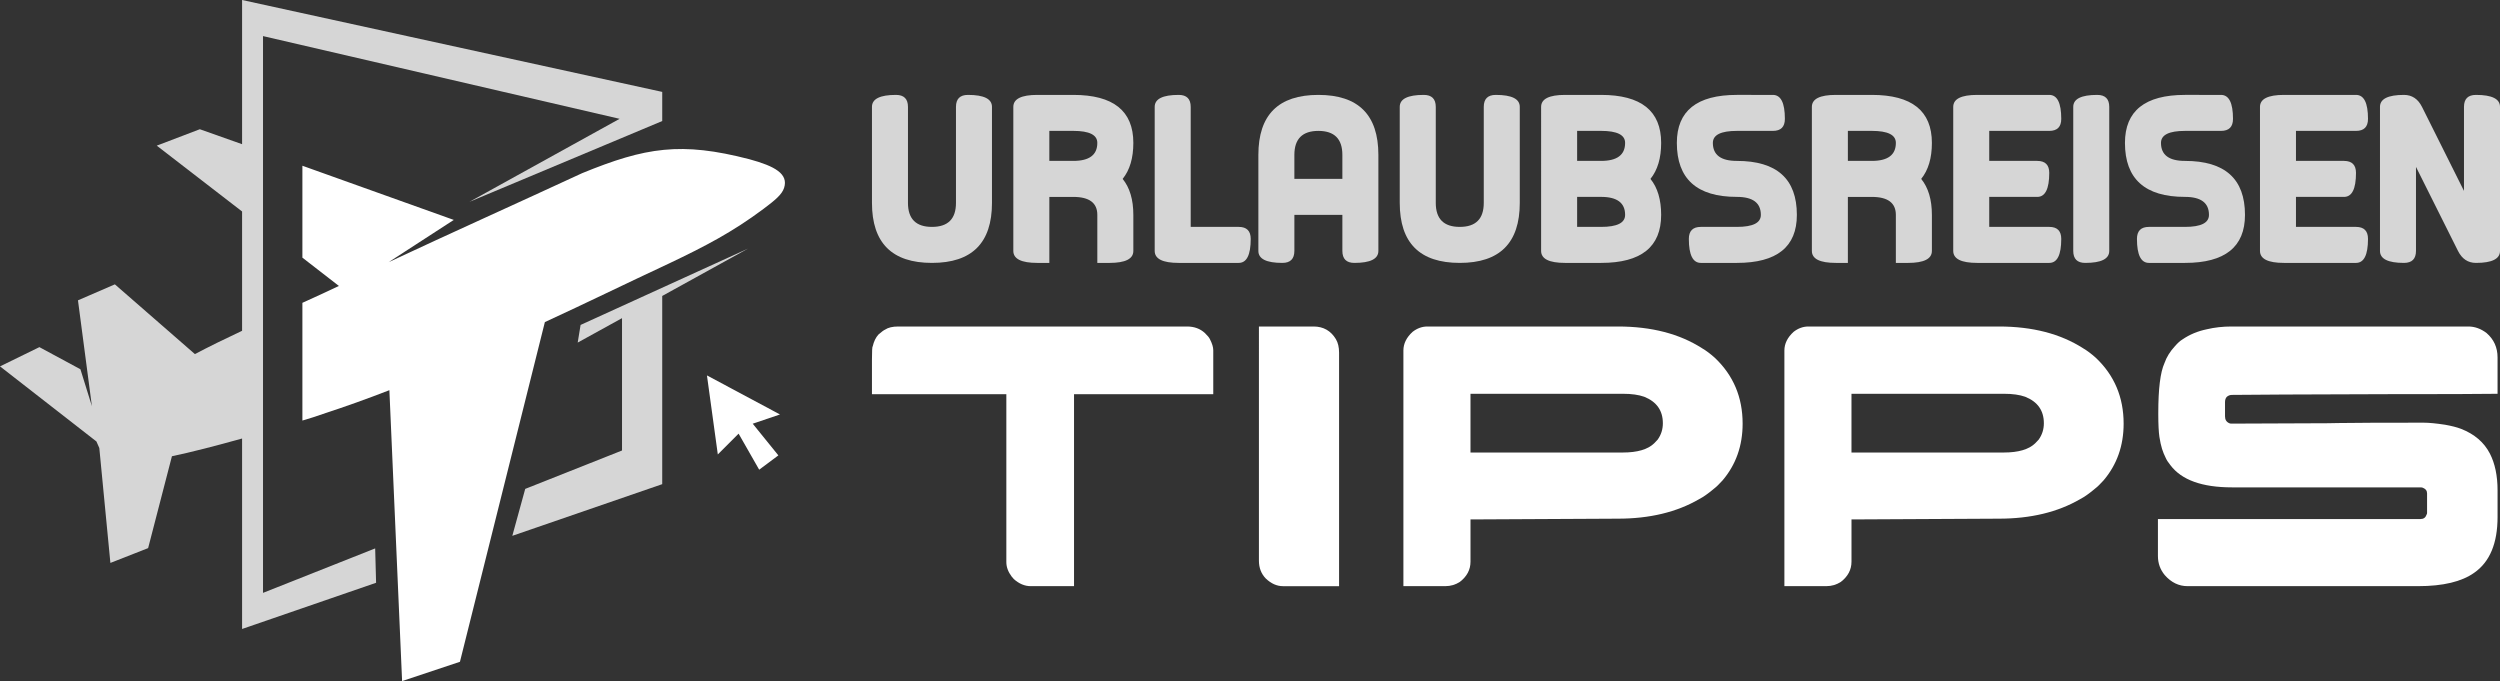 <?xml version="1.0" encoding="utf-8"?>
<!-- Generator: Adobe Illustrator 16.0.0, SVG Export Plug-In . SVG Version: 6.00 Build 0)  -->
<!DOCTYPE svg PUBLIC "-//W3C//DTD SVG 1.1//EN" "http://www.w3.org/Graphics/SVG/1.1/DTD/svg11.dtd">
<svg version="1.1" id="Layer_1" xmlns="http://www.w3.org/2000/svg" xmlns:xlink="http://www.w3.org/1999/xlink" x="0px" y="0px"
	 width="221.119px" height="60.24px" viewBox="2.174 4.789 221.119 60.24" enable-background="new 2.174 4.789 221.119 60.24"
	 xml:space="preserve">
<rect x="2.174" y="4.789" width="221.119" height="60.24" fill="#333333" stroke="none"/>
<g>
	<path opacity="0.8" fill-rule="evenodd" clip-rule="evenodd" fill="#FFFFFF" d="M60.747,15.494v-2.576L23.586,4.789v12.754
		l-3.738-1.324l-3.809,1.452l7.547,5.823v10.552c-1.557,0.73-3.011,1.447-4.173,2.062l-7.078-6.169l-3.265,1.413l1.233,9.364
		l-1.016-3.267l-3.628-1.958l-3.484,1.703l8.528,6.642l0.255,0.581l0.98,10.161l3.338-1.31l2.105-8.126
		c1.704-0.354,3.948-0.938,6.205-1.568V60.42l11.852-4.086l-0.081-3.04l-9.92,3.933V7.981l31.539,7.317L43.69,22.642L60.747,15.494z
		 M53.525,33.529l-0.255,1.561l3.92-2.161v11.706l-8.562,3.396l-1.141,4.151l13.259-4.57V30.966l7.583-4.187L53.525,33.529z"/>
	<polygon fill-rule="evenodd" clip-rule="evenodd" fill="#FFFFFF" points="64.702,37.993 65.663,44.984 67.502,43.144 
		69.322,46.332 71.018,45.066 68.75,42.265 71.16,41.447 	"/>
	<path fill-rule="evenodd" clip-rule="evenodd" fill="#FFFFFF" d="M42.31,24.24L28.92,19.448v8.129l3.23,2.504
		c-0.906,0.437-2.031,0.944-3.23,1.491v10.414c0.654-0.182,1.271-0.397,1.814-0.583c1.997-0.653,3.919-1.342,5.88-2.104l1.125,25.73
		l5.116-1.707l7.511-30.045c3.631-1.671,7.259-3.449,10.998-5.192c3.12-1.486,5.588-2.76,8.345-4.826
		c1.017-0.763,1.632-1.27,1.815-1.851c0.398-1.232-0.798-1.922-3.083-2.54c-6.023-1.561-9.183-1.052-14.771,1.234
		c-5.879,2.722-11.54,5.262-17.128,7.877L42.31,24.24z"/>
	<g opacity="0.8">
		<path fill="#FFFFFF" d="M79.296,14.243c0-0.707,0.708-1.06,2.124-1.06c0.707,0,1.061,0.353,1.061,1.06v8.491
			c0,1.416,0.707,2.123,2.123,2.123c1.415,0,2.123-0.707,2.123-2.123v-8.491c0-0.707,0.354-1.06,1.062-1.06
			c1.416,0,2.122,0.353,2.122,1.06v8.491c0,3.54-1.769,5.308-5.307,5.308c-3.539,0-5.307-1.768-5.307-5.308V14.243z"/>
		<path fill="#FFFFFF" d="M94.985,28.042h-1.062c-1.415,0-2.123-0.354-2.123-1.06V14.243c0-0.707,0.708-1.06,2.123-1.06h3.184
			c3.54,0,5.308,1.415,5.308,4.245c0,1.343-0.315,2.404-0.945,3.184c0.63,0.779,0.945,1.839,0.945,3.184v3.187
			c0,0.706-0.706,1.06-2.122,1.06h-1.063v-4.246c0-1.062-0.707-1.592-2.122-1.592h-2.122V28.042z M94.985,16.366v2.654h2.122
			c1.415,0,2.122-0.531,2.122-1.592c0-0.709-0.707-1.063-2.122-1.063H94.985z"/>
		<path fill="#FFFFFF" d="M111.734,24.857c0.708,0,1.063,0.355,1.063,1.063c0,1.416-0.354,2.122-1.063,2.122h-5.307
			c-1.416,0-2.123-0.354-2.123-1.06V14.243c0-0.707,0.707-1.06,2.123-1.06c0.708,0,1.062,0.353,1.062,1.06v10.614H111.734z"/>
		<path fill="#FFFFFF" d="M116.658,26.982c0,0.706-0.354,1.06-1.063,1.06c-1.415,0-2.121-0.354-2.121-1.06v-8.493
			c0-3.54,1.769-5.306,5.307-5.306s5.308,1.766,5.308,5.306v8.493c0,0.706-0.709,1.06-2.122,1.06c-0.709,0-1.063-0.354-1.063-1.06
			v-3.187h-4.245V26.982z M116.658,18.489v2.123h4.245v-2.123c0-1.415-0.707-2.123-2.122-2.123
			C117.367,16.366,116.658,17.074,116.658,18.489z"/>
		<path fill="#FFFFFF" d="M125.977,14.243c0-0.707,0.708-1.06,2.124-1.06c0.706,0,1.063,0.353,1.063,1.06v8.491
			c0,1.416,0.708,2.123,2.122,2.123c1.415,0,2.123-0.707,2.123-2.123v-8.491c0-0.707,0.354-1.06,1.062-1.06
			c1.415,0,2.123,0.353,2.123,1.06v8.491c0,3.54-1.77,5.308-5.308,5.308c-3.539,0-5.309-1.768-5.309-5.308V14.243z"/>
		<path fill="#FFFFFF" d="M140.605,28.042c-1.415,0-2.123-0.354-2.123-1.06V14.243c0-0.707,0.708-1.06,2.123-1.06h3.184
			c3.54,0,5.31,1.415,5.31,4.245c0,1.343-0.315,2.404-0.946,3.184c0.631,0.779,0.946,1.839,0.946,3.184
			c0,2.832-1.77,4.246-5.31,4.246H140.605z M141.667,16.366v2.654h2.121c1.416,0,2.123-0.531,2.123-1.592
			c0-0.709-0.707-1.063-2.123-1.063H141.667z M141.667,22.204v2.653h2.121c1.416,0,2.123-0.351,2.123-1.062
			c0-1.062-0.707-1.592-2.123-1.592H141.667z"/>
		<path fill="#FFFFFF" d="M158.979,13.183c0.709,0,1.063,0.706,1.063,2.122c0,0.708-0.354,1.061-1.063,1.061h-3.183
			c-1.416,0-2.124,0.354-2.124,1.063c0,1.061,0.708,1.592,2.124,1.592c3.537,0,5.306,1.592,5.306,4.775
			c0,2.832-1.769,4.246-5.306,4.246h-3.186c-0.709,0-1.062-0.706-1.062-2.122c0-0.707,0.353-1.063,1.062-1.063h3.186
			c1.415,0,2.121-0.351,2.121-1.062c0-1.062-0.706-1.592-2.121-1.592c-3.541,0-5.309-1.592-5.309-4.775
			c0-2.83,1.768-4.245,5.309-4.245H158.979z"/>
		<path fill="#FFFFFF" d="M165.614,28.042h-1.062c-1.415,0-2.122-0.354-2.122-1.06V14.243c0-0.707,0.707-1.06,2.122-1.06h3.184
			c3.539,0,5.309,1.415,5.309,4.245c0,1.343-0.315,2.404-0.945,3.184c0.63,0.779,0.945,1.839,0.945,3.184v3.187
			c0,0.706-0.708,1.06-2.124,1.06h-1.063v-4.246c0-1.062-0.707-1.592-2.122-1.592h-2.122V28.042z M165.614,16.366v2.654h2.122
			c1.415,0,2.122-0.531,2.122-1.592c0-0.709-0.707-1.063-2.122-1.063H165.614z"/>
		<path fill="#FFFFFF" d="M183.425,24.857c0.708,0,1.062,0.355,1.062,1.063c0,1.416-0.354,2.122-1.062,2.122h-6.369
			c-1.414,0-2.123-0.354-2.123-1.06V14.243c0-0.707,0.709-1.06,2.123-1.06h6.369c0.708,0,1.062,0.706,1.062,2.122
			c0,0.708-0.354,1.061-1.062,1.061h-5.308v2.654h4.245c0.707,0,1.063,0.354,1.063,1.061c0,1.416-0.355,2.123-1.063,2.123h-4.245
			v2.653H183.425z"/>
		<path fill="#FFFFFF" d="M188.732,26.982c0,0.706-0.708,1.06-2.122,1.06c-0.708,0-1.062-0.354-1.062-1.06V14.243
			c0-0.707,0.707-1.06,2.122-1.06c0.707,0,1.062,0.353,1.062,1.06V26.982z"/>
		<path fill="#FFFFFF" d="M198.614,13.183c0.708,0,1.063,0.706,1.063,2.122c0,0.708-0.354,1.061-1.063,1.061h-3.184
			c-1.416,0-2.122,0.354-2.122,1.063c0,1.061,0.706,1.592,2.122,1.592c3.538,0,5.308,1.592,5.308,4.775
			c0,2.832-1.77,4.246-5.308,4.246h-3.186c-0.708,0-1.062-0.706-1.062-2.122c0-0.707,0.354-1.063,1.062-1.063h3.186
			c1.414,0,2.122-0.351,2.122-1.062c0-1.062-0.708-1.592-2.122-1.592c-3.539,0-5.309-1.592-5.309-4.775
			c0-2.83,1.77-4.245,5.309-4.245H198.614z"/>
		<path fill="#FFFFFF" d="M210.556,24.857c0.707,0,1.062,0.355,1.062,1.063c0,1.416-0.354,2.122-1.062,2.122h-6.37
			c-1.413,0-2.122-0.354-2.122-1.06V14.243c0-0.707,0.709-1.06,2.122-1.06h6.37c0.707,0,1.062,0.706,1.062,2.122
			c0,0.708-0.354,1.061-1.062,1.061h-5.309v2.654h4.247c0.706,0,1.062,0.354,1.062,1.061c0,1.416-0.355,2.123-1.062,2.123h-4.247
			v2.653H210.556z"/>
		<path fill="#FFFFFF" d="M223.293,26.982c0,0.706-0.708,1.06-2.123,1.06c-0.709,0-1.239-0.354-1.593-1.06l-3.715-7.432v7.432
			c0,0.706-0.354,1.06-1.063,1.06c-1.414,0-2.121-0.354-2.121-1.06V14.243c0-0.707,0.707-1.06,2.121-1.06
			c0.709,0,1.24,0.353,1.595,1.06l3.713,7.431v-7.431c0-0.707,0.354-1.06,1.063-1.06c1.415,0,2.123,0.353,2.123,1.06V26.982z"/>
	</g>
	<g>
		<path fill="#FFFFFF" d="M81.621,33.667h25.538c0.638,0,1.167,0.193,1.583,0.577c0.231,0.221,0.38,0.402,0.446,0.544
			c0.197,0.386,0.296,0.709,0.296,0.973v3.892H97.169v16.981h-3.826c-0.538,0-1.045-0.215-1.517-0.644
			c-0.011-0.011-0.022-0.028-0.033-0.049c-0.033-0.033-0.076-0.083-0.133-0.147c-0.317-0.419-0.477-0.848-0.477-1.287V39.653H79.296
			v-3.034c0-0.779,0.022-1.175,0.066-1.188c0.099-0.438,0.269-0.791,0.511-1.055c0.264-0.23,0.455-0.373,0.577-0.428
			C80.725,33.762,81.115,33.667,81.621,33.667z"/>
		<path fill="#FFFFFF" d="M113.523,33.667h4.83c0.868,0,1.528,0.374,1.979,1.121c0.188,0.319,0.28,0.716,0.28,1.188v20.658h-4.963
			c-0.539,0-1.044-0.226-1.517-0.675c-0.406-0.419-0.609-0.947-0.609-1.583V33.667z"/>
		<path fill="#FFFFFF" d="M128.425,33.667h16.851c2.967,0,5.452,0.644,7.451,1.93c0.341,0.197,0.716,0.477,1.122,0.84
			c1.638,1.551,2.456,3.49,2.456,5.822c0,1.956-0.593,3.633-1.78,5.026c-0.308,0.342-0.567,0.588-0.773,0.743
			c-0.496,0.418-0.925,0.719-1.287,0.906c-1.989,1.155-4.386,1.73-7.188,1.73l-12.694,0.066h-0.347v3.744
			c0,0.702-0.313,1.297-0.939,1.78c-0.386,0.252-0.814,0.378-1.287,0.378h-3.709v-20.84c0-0.605,0.27-1.154,0.807-1.648
			C127.513,33.827,127.953,33.667,128.425,33.667z M132.235,39.62v5.193h13.47c1.286,0,2.208-0.269,2.77-0.808
			c0.099-0.098,0.203-0.208,0.313-0.329c0.309-0.429,0.462-0.912,0.462-1.452c0-1.121-0.55-1.901-1.648-2.342
			c-0.495-0.175-1.116-0.263-1.863-0.263H132.235z"/>
		<path fill="#FFFFFF" d="M162.124,33.667h16.85c2.968,0,5.452,0.644,7.452,1.93c0.34,0.197,0.714,0.477,1.121,0.84
			c1.638,1.551,2.457,3.49,2.457,5.822c0,1.956-0.594,3.633-1.781,5.026c-0.308,0.342-0.566,0.588-0.774,0.743
			c-0.494,0.418-0.923,0.719-1.285,0.906c-1.99,1.155-4.386,1.73-7.189,1.73l-12.695,0.066h-0.346v3.744
			c0,0.702-0.313,1.297-0.939,1.78c-0.386,0.252-0.813,0.378-1.286,0.378h-3.71v-20.84c0-0.605,0.271-1.154,0.809-1.648
			C161.212,33.827,161.652,33.667,162.124,33.667z M165.933,39.62v5.193h13.47c1.286,0,2.209-0.269,2.771-0.808
			c0.099-0.098,0.202-0.208,0.313-0.329c0.308-0.429,0.462-0.912,0.462-1.452c0-1.121-0.55-1.901-1.65-2.342
			c-0.494-0.175-1.114-0.263-1.862-0.263H165.933z"/>
		<path fill="#FFFFFF" d="M199.549,33.667h20.938c0.572,0,1.11,0.193,1.616,0.577c0.649,0.562,0.974,1.28,0.974,2.16v3.215h-0.033
			c-1.539,0.022-4.792,0.033-9.761,0.033c-3.913,0.021-6.946,0.032-9.101,0.032c-2.253,0.022-3.786,0.033-4.601,0.033
			c-0.163,0-0.313,0.056-0.444,0.164c-0.11,0.11-0.165,0.27-0.165,0.479v1.254c0,0.297,0.126,0.498,0.38,0.608
			c0.032,0.012,0.06,0.019,0.082,0.025c0.022,0.005,0.05,0.01,0.082,0.01c4.99-0.023,7.837-0.035,8.541-0.035
			c0.175,0,0.494-0.004,0.956-0.017c1.297-0.021,3.758-0.032,7.386-0.032h0.133c0.471,0,1.104,0.061,1.896,0.181
			c0.571,0.101,1.043,0.221,1.417,0.363c1.188,0.463,2.04,1.192,2.557,2.194c0.449,0.878,0.676,1.961,0.676,3.247v2.356
			c0,2.33-0.688,3.974-2.063,4.932c-1.108,0.791-2.763,1.186-4.962,1.186h-20.395c-0.769,0-1.44-0.323-2.012-0.973
			c-0.405-0.483-0.608-1.05-0.608-1.697v-3.266h23.23c0.264,0,0.439-0.125,0.527-0.379c0.021-0.033,0.034-0.065,0.041-0.099
			c0.005-0.032,0.007-0.056,0.007-0.066v-1.731c0-0.229-0.126-0.395-0.378-0.494c-0.066-0.021-0.132-0.032-0.197-0.032h-16.687
			c-2.637,0-4.451-0.653-5.439-1.963c-0.198-0.242-0.342-0.467-0.43-0.675c-0.109-0.21-0.214-0.467-0.313-0.774
			c-0.089-0.286-0.165-0.639-0.231-1.057c-0.064-0.45-0.098-1.114-0.098-1.995v-0.132c0-2.121,0.181-3.583,0.543-4.385
			c0.187-0.54,0.501-1.045,0.939-1.518c0.242-0.275,0.457-0.467,0.644-0.578c0.638-0.438,1.357-0.74,2.16-0.905
			C198.038,33.75,198.769,33.667,199.549,33.667z"/>
	</g>
</g>
</svg>
